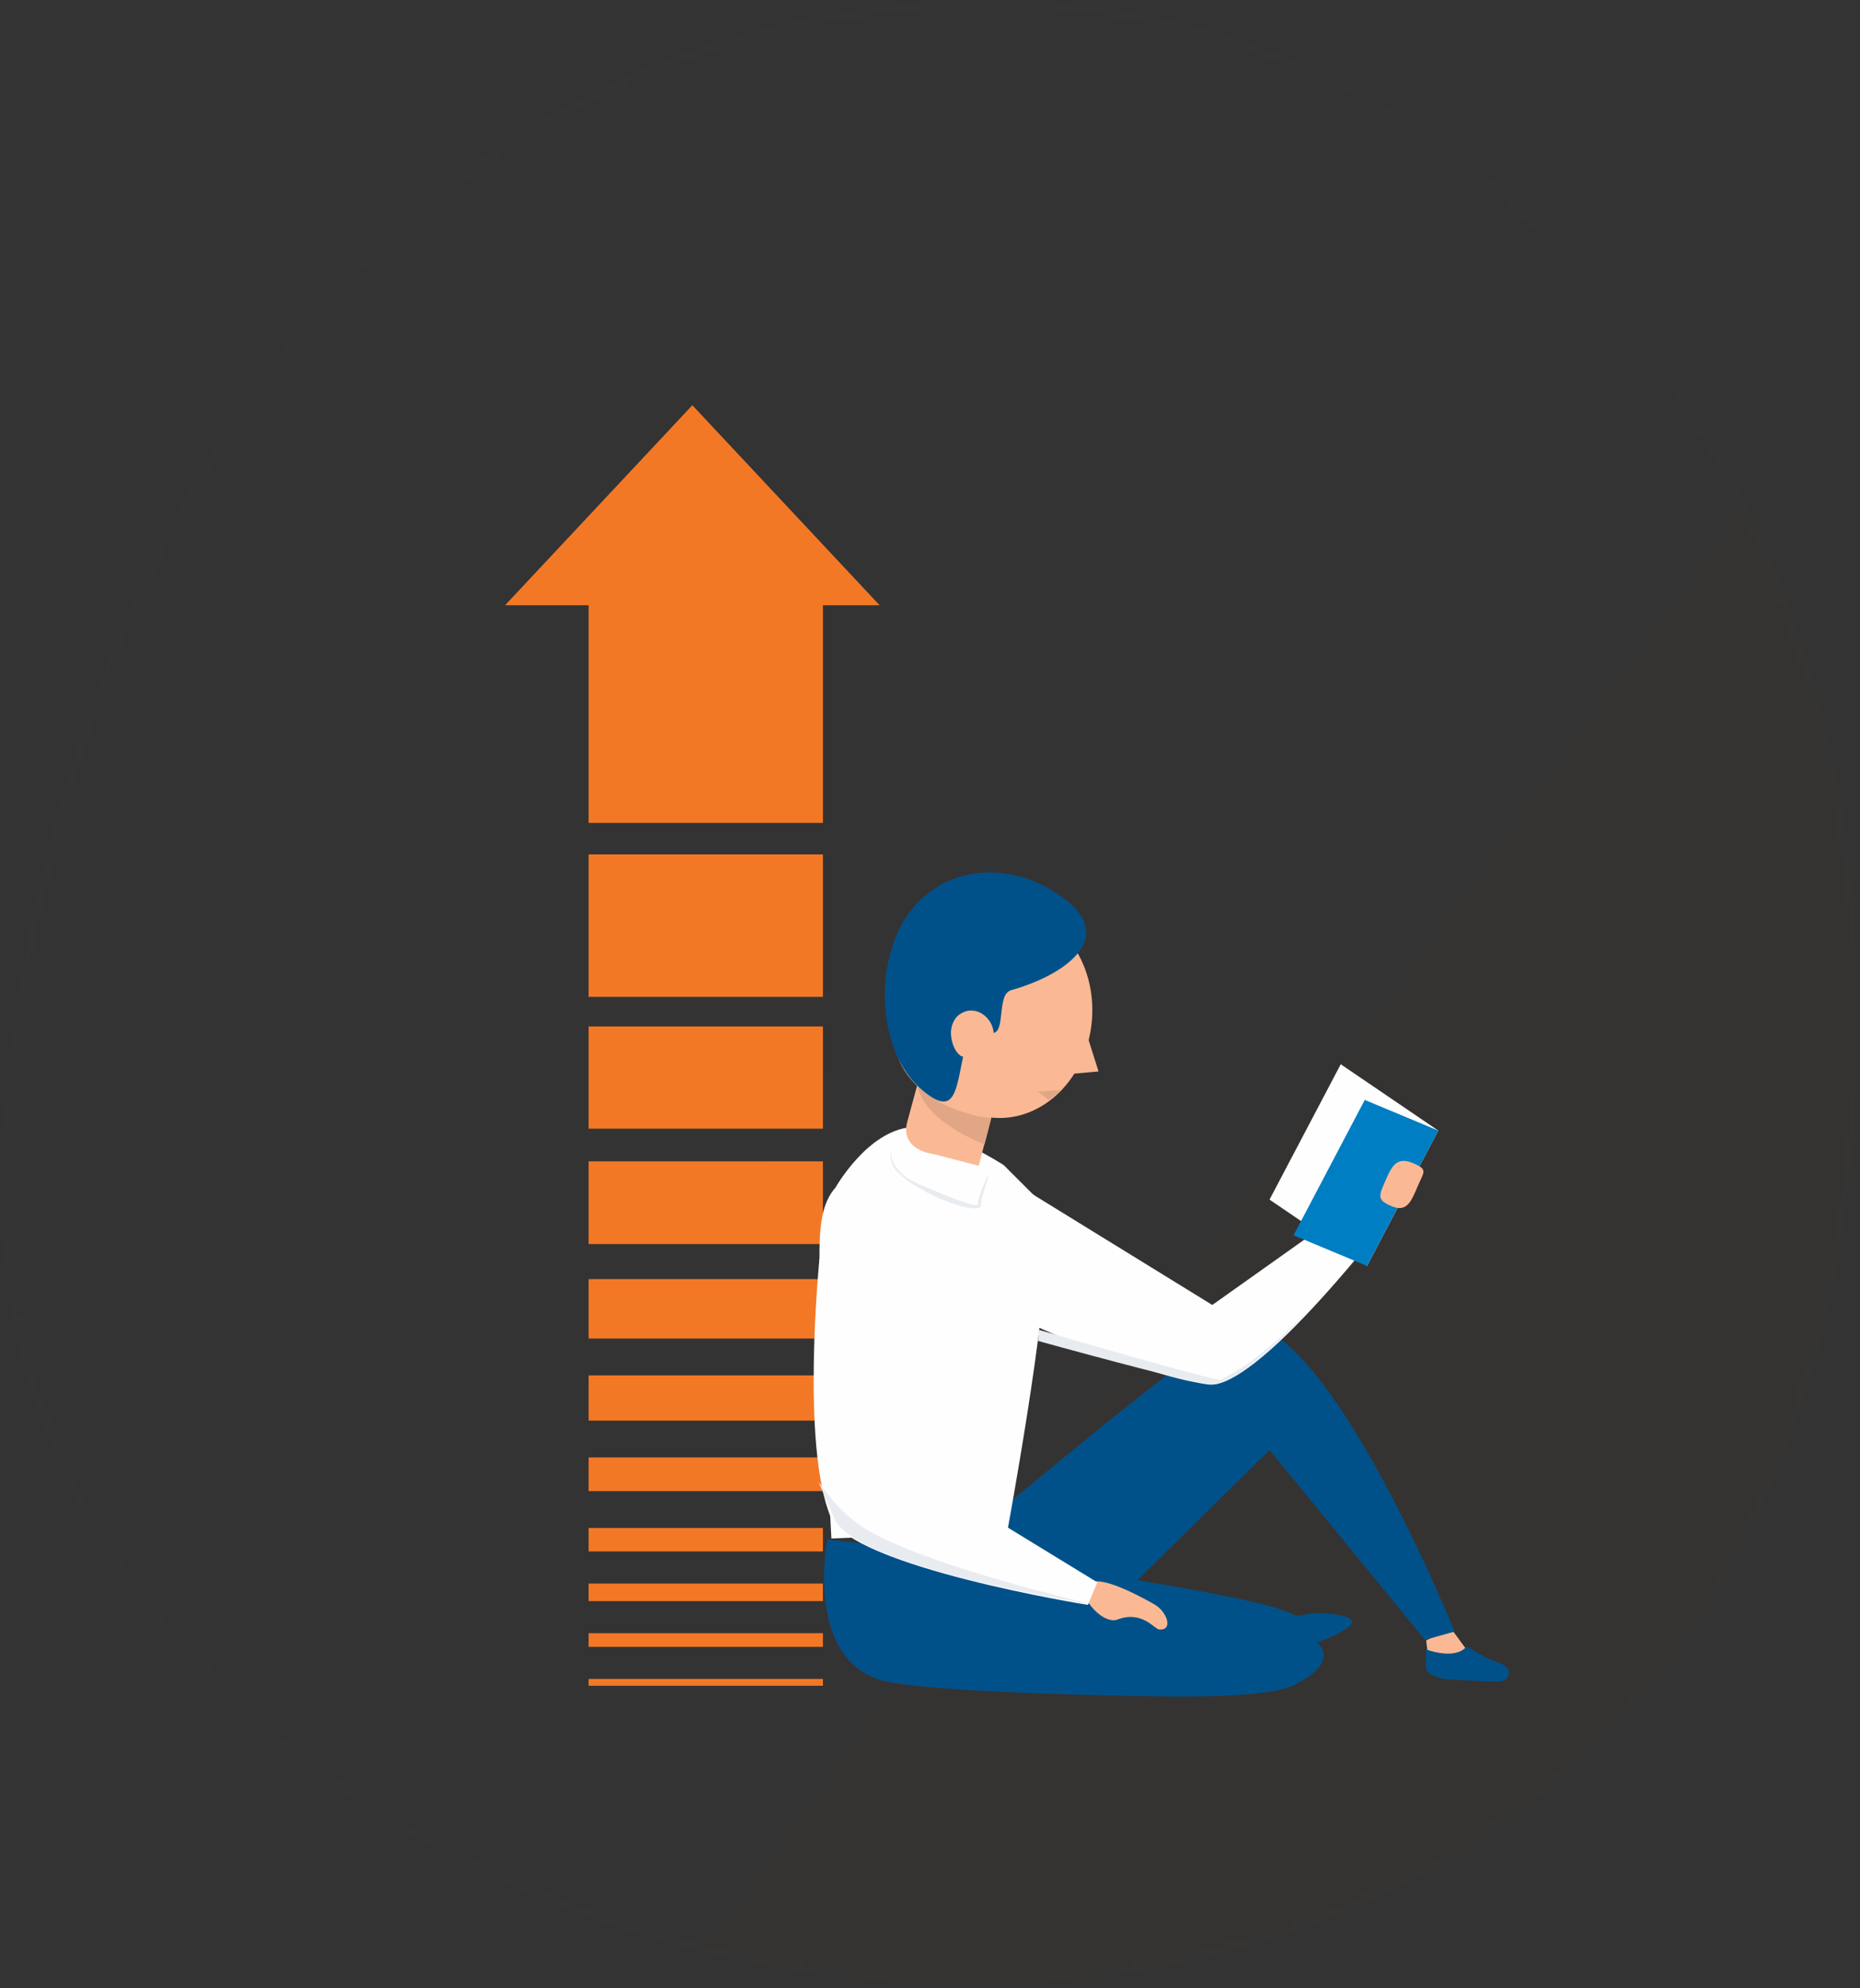 <svg xmlns="http://www.w3.org/2000/svg" xmlns:xlink="http://www.w3.org/1999/xlink" width="277px" height="296px" viewBox="0 0 277 296" version="1.1">
    <rect x="0" y="0" width="277" height="296" fill="#333333" stroke="none"/>
    <!-- Generator: Sketch 53.2 (72643) - https://sketchapp.com -->
    <title>culture illustration 5</title>
    <desc>Created with Sketch.</desc>
    <defs>
        <path d="M144.458,296 C70.418,295.97 -5.958,245.099 0.368,168.377 C7.123,86.452 51.495,7.6 137.567,0.987 C214.998,-4.961 274.419,61.191 276.624,145.883 C276.679,147.993 276.707,150.079 276.708,152.139 L276.708,152.432 C276.646,254.292 211.594,295.973 144.588,296 L144.458,296" id="path-1"/>
        <linearGradient x1="9.023%" y1="37.617%" x2="50%" y2="76.403%" id="linearGradient-3">
            <stop stop-color="#397DC0" offset="0%"/>
            <stop stop-color="#EA7826" offset="100%"/>
        </linearGradient>
        <polygon id="path-4" points="0 296 276.708 296 276.708 0.615 0 0.615"/>
    </defs>
    <g id="Page-1" stroke="none" stroke-width="1" fill="none" fill-rule="evenodd">
        <g id="Culture" transform="translate(-891, -1864)">
            <g id="Group-8-Copy-3" transform="translate(315, 1863)">
                <g id="culture-illustration-5" transform="translate(576, 0)">
                    <g id="Group-3" transform="translate(0, 0.385)">
                        <mask id="mask-2" fill="white">
                            <use xlink:href="#path-1"/>
                        </mask>
                        <g id="Clip-2"/>
                        <path d="M0.368,168.377 C7.123,86.452 51.495,7.6 137.567,0.987 C214.998,-4.961 274.419,61.191 276.624,145.883 C282.403,367.95 -11.808,316.049 0.368,168.377 Z" id="Fill-1" fill="url(#linearGradient-3)" opacity="0.1" mask="url(#mask-2)"/>
                    </g>
                    <polygon id="Fill-4" fill="#FAB994" points="212.833 248.915 218.53 246.761 216.024 243.323 212.393 245.209"/>
                    <g id="Group-41" transform="translate(0, 0.385)">
                        <path d="M212.216,244.736 L216.628,243.501 C216.628,243.501 194.965,190.019 182.481,198.824 C166.756,209.915 134.834,237.412 134.834,237.412 L157.775,247.295 L189.069,216.471 L212.216,244.736 Z" id="Fill-5" fill="#00518A"/>
                        <path d="M216.133,250.667 C217.541,250.702 220.504,250.905 222.801,250.963 C223.814,250.988 224.676,250.652 224.715,249.641 L224.716,249.626 C224.757,248.526 223.12,248.155 222.105,247.731 C220.346,246.997 219.454,246.146 218.401,245.738 C216.621,247.824 212.346,246.147 212.346,246.147 L212.346,249.062 C212.79,250.298 215.579,250.653 216.133,250.667" id="Fill-7" fill="#00518A"/>
                        <path d="M174.246,253.176 C174.246,253.176 188.729,253.441 192.599,251.53 C199.922,247.911 196.158,245.176 196.158,245.176 C200.658,243.323 204.715,241.312 197.04,240.765 C194.672,240.596 193.504,241.523 192.54,240.942 C187.864,238.117 148.334,232.647 148.334,232.647 L123.221,229.779 C123.221,229.779 119.846,246.772 130.717,250.588 C136.975,252.785 174.246,253.176 174.246,253.176" id="Fill-9" fill="#00518A"/>
                        <mask id="mask-5" fill="white">
                            <use xlink:href="#path-4"/>
                        </mask>
                        <g id="Clip-12"/>
                        <polygon id="Fill-11" fill="#F37826" mask="url(#mask-5)" points="87.658 123.118 122.554 123.118 122.554 85.911 87.658 85.911"/>
                        <polygon id="Fill-13" fill="#F37826" mask="url(#mask-5)" points="87.658 149.014 122.554 149.014 122.554 127.807 87.658 127.807"/>
                        <polygon id="Fill-14" fill="#F37826" mask="url(#mask-5)" points="87.658 168.638 122.554 168.638 122.554 153.423 87.658 153.423"/>
                        <polygon id="Fill-15" fill="#F37826" mask="url(#mask-5)" points="87.658 185.813 122.554 185.813 122.554 173.499 87.658 173.499"/>
                        <polygon id="Fill-16" fill="#F37826" mask="url(#mask-5)" points="87.658 199.879 122.554 199.879 122.554 191.036 87.658 191.036"/>
                        <polygon id="Fill-17" fill="#F37826" mask="url(#mask-5)" points="87.658 212.095 122.554 212.095 122.554 205.366 87.658 205.366"/>
                        <polygon id="Fill-18" fill="#F37826" mask="url(#mask-5)" points="87.658 222.591 122.554 222.591 122.554 217.58 87.658 217.58"/>
                        <polygon id="Fill-19" fill="#F37826" mask="url(#mask-5)" points="87.658 231.571 122.554 231.571 122.554 228.078 87.658 228.078"/>
                        <polygon id="Fill-20" fill="#F37826" mask="url(#mask-5)" points="87.658 238.965 122.554 238.965 122.554 236.352 87.658 236.352"/>
                        <polygon id="Fill-21" fill="#F37826" mask="url(#mask-5)" points="87.658 245.773 122.554 245.773 122.554 243.747 87.658 243.747"/>
                        <polygon id="Fill-22" fill="#F37826" mask="url(#mask-5)" points="87.658 251.568 122.554 251.568 122.554 250.554 87.658 250.554"/>
                        <polygon id="Fill-23" fill="#F37826" mask="url(#mask-5)" points="130.994 90.714 75.219 90.714 103.107 60.94"/>
                        <path d="M123.816,229.644 L150.01,228.588 C150.01,228.588 156.037,196.07 155.834,185.353 C155.803,183.727 154.422,179 154.422,179 L149.481,174.059 C149.481,174.059 140.041,168.061 135.716,168.413 C129.187,168.942 124.422,177.413 124.422,177.413 C121.219,180.987 122.323,187.48 121.934,192.232 C121.837,193.42 123.816,229.644 123.816,229.644" id="Fill-24" fill="#FEFEFE" mask="url(#mask-5)"/>
                        <path d="M151.599,177.059 L180.54,194.882 L206.658,176.353 L210.187,177.588 C210.187,177.588 187.785,207.861 179.834,206.706 C168.893,205.118 151.599,196.824 151.599,196.824 L151.599,177.059 Z" id="Fill-25" fill="#FEFEFE" mask="url(#mask-5)"/>
                        <path d="M139.155,172.453 L145.756,174.158 L148.97,161.756 C149.002,161.635 148.939,161.51 148.824,161.461 L138.285,157.049 C138.15,156.992 137.994,157.064 137.949,157.204 L135.187,167.352 C134.246,170.288 136.108,171.993 139.155,172.453" id="Fill-26" fill="#FAB994" mask="url(#mask-5)"/>
                        <path d="M147.627,167.087 L146.623,170.979 C146.623,170.979 137.548,167.631 136.614,162.177 C136.614,162.177 141.738,166.608 147.627,167.087" id="Fill-27" fill="#E1A685" mask="url(#mask-5)"/>
                        <polygon id="Fill-28" fill="#FAB994" mask="url(#mask-5)" points="159.826 160.459 163.598 160.117 161.481 153.412 155.854 151.143"/>
                        <path d="M133.073,153.076 C132.416,161.72 140.547,166.448 147.978,167.013 C155.409,167.578 161.966,161.029 162.623,152.385 C163.281,143.738 157.789,136.273 150.358,135.708 C142.927,135.143 133.73,144.429 133.073,153.076" id="Fill-29" fill="#FAB994" mask="url(#mask-5)"/>
                        <path d="M135.971,135.757 C130.052,142.786 130.307,156.985 137.336,162.903 C144.021,168.534 141.791,158.889 145.317,152.275 C145.523,151.888 147.992,154.392 147.992,154.392 C149.759,153.952 148.43,148.639 150.588,148.025 C158.853,145.672 165.648,140.396 159.186,134.953 C152.157,129.034 141.89,128.729 135.971,135.757" id="Fill-30" fill="#00518A" mask="url(#mask-5)"/>
                        <path d="M147.993,154.392 C147.878,153.269 147.382,152.426 146.558,151.738 C146.108,151.42 145.61,151.1 144.761,151.057 C143.947,150.974 142.784,151.477 142.272,152.256 C142.027,152.611 141.881,152.966 141.76,153.305 C141.702,153.606 141.634,153.93 141.616,154.209 C141.619,154.65 141.652,155.101 141.761,155.563 C141.863,156.03 142.056,156.504 142.323,156.982 C142.494,157.219 142.642,157.456 142.908,157.667 C143.125,157.875 143.618,158.061 143.828,157.792 C143.613,157.586 143.798,157.379 143.869,157.239 C143.969,157.085 144.059,156.921 144.175,156.766 C144.356,156.45 144.581,156.122 144.737,155.794 C144.911,155.461 145.048,155.121 145.173,154.773 C145.238,154.663 145.274,154.602 145.309,154.515 C145.341,154.491 145.355,154.47 145.333,154.5 C145.278,154.605 144.913,154.76 144.888,154.648 C144.844,154.555 145.119,154.519 145.408,154.482 C146.05,154.427 146.888,154.493 147.993,154.392" id="Fill-31" fill="#FAB994" mask="url(#mask-5)"/>
                        <polygon id="Fill-32" fill="#E1A685" mask="url(#mask-5)" points="154.51 163.118 158.086 162.895 156.216 164.374"/>
                        <path d="M132.728,171.496 C132.728,171.496 131.821,174.769 137.04,176.971 C139.641,178.067 145.487,180.627 145.599,179.882 C145.864,178.117 147.156,175.514 147.187,175.529 C147.402,175.637 146.003,178.92 146.128,179.882 C146.393,181.912 137.07,178.621 133.61,175.025 C132.11,173.467 132.728,171.496 132.728,171.496" id="Fill-33" fill="#E8ECF1" mask="url(#mask-5)"/>
                        <path d="M154.716,198.588 C154.716,198.588 181.12,206.309 181.775,206 C192.01,201.177 205.686,183.412 205.686,183.412 C205.686,183.412 186.529,207.499 180.186,206.706 C175.951,206.177 154.598,200.235 154.598,200.235 L154.716,198.588 Z" id="Fill-34" fill="#E8ECF1" mask="url(#mask-5)"/>
                        <polygon id="Fill-35" fill="#FEFEFE" mask="url(#mask-5)" points="203.587 189.072 189.064 179.197 199.668 159.047 214.191 168.922"/>
                        <polygon id="Fill-36" fill="#007EC3" mask="url(#mask-5)" points="203.587 189.072 192.643 184.507 203.247 164.356 214.191 168.922"/>
                        <path d="M206.363,176.294 C205.391,178.572 204.935,179.198 207.213,180.169 C209.491,181.141 210.142,179.526 211.113,177.248 C212.085,174.97 212.699,174.736 210.422,173.765 C208.144,172.793 207.334,174.016 206.363,176.294" id="Fill-37" fill="#FAB994" mask="url(#mask-5)"/>
                        <path d="M171.894,239.436 C170.001,238.374 164.435,235.294 162.452,236.176 C159.676,237.412 164.053,242.615 166.43,241.707 C170.073,240.317 171.906,243.132 172.635,243.19 C174.798,243.364 173.787,240.498 171.894,239.436" id="Fill-38" fill="#FAB994" mask="url(#mask-5)"/>
                        <path d="M138.452,192.059 L136.599,219.765 L163.422,236.176 L162.011,239.53 C162.011,239.53 126.807,233.887 123.717,226.471 C119.239,215.726 122.04,188 122.04,188 L138.452,192.059 Z" id="Fill-39" fill="#FEFEFE" mask="url(#mask-5)"/>
                        <path d="M128.657,228.059 C137.487,233.646 162.628,239.442 162.628,239.442 C162.628,239.442 127.336,234.063 124.245,226.647 C119.768,215.903 122.05,223.878 128.657,228.059" id="Fill-40" fill="#E8ECF1" mask="url(#mask-5)"/>
                    </g>
                </g>
            </g>
        </g>
    </g>
</svg>